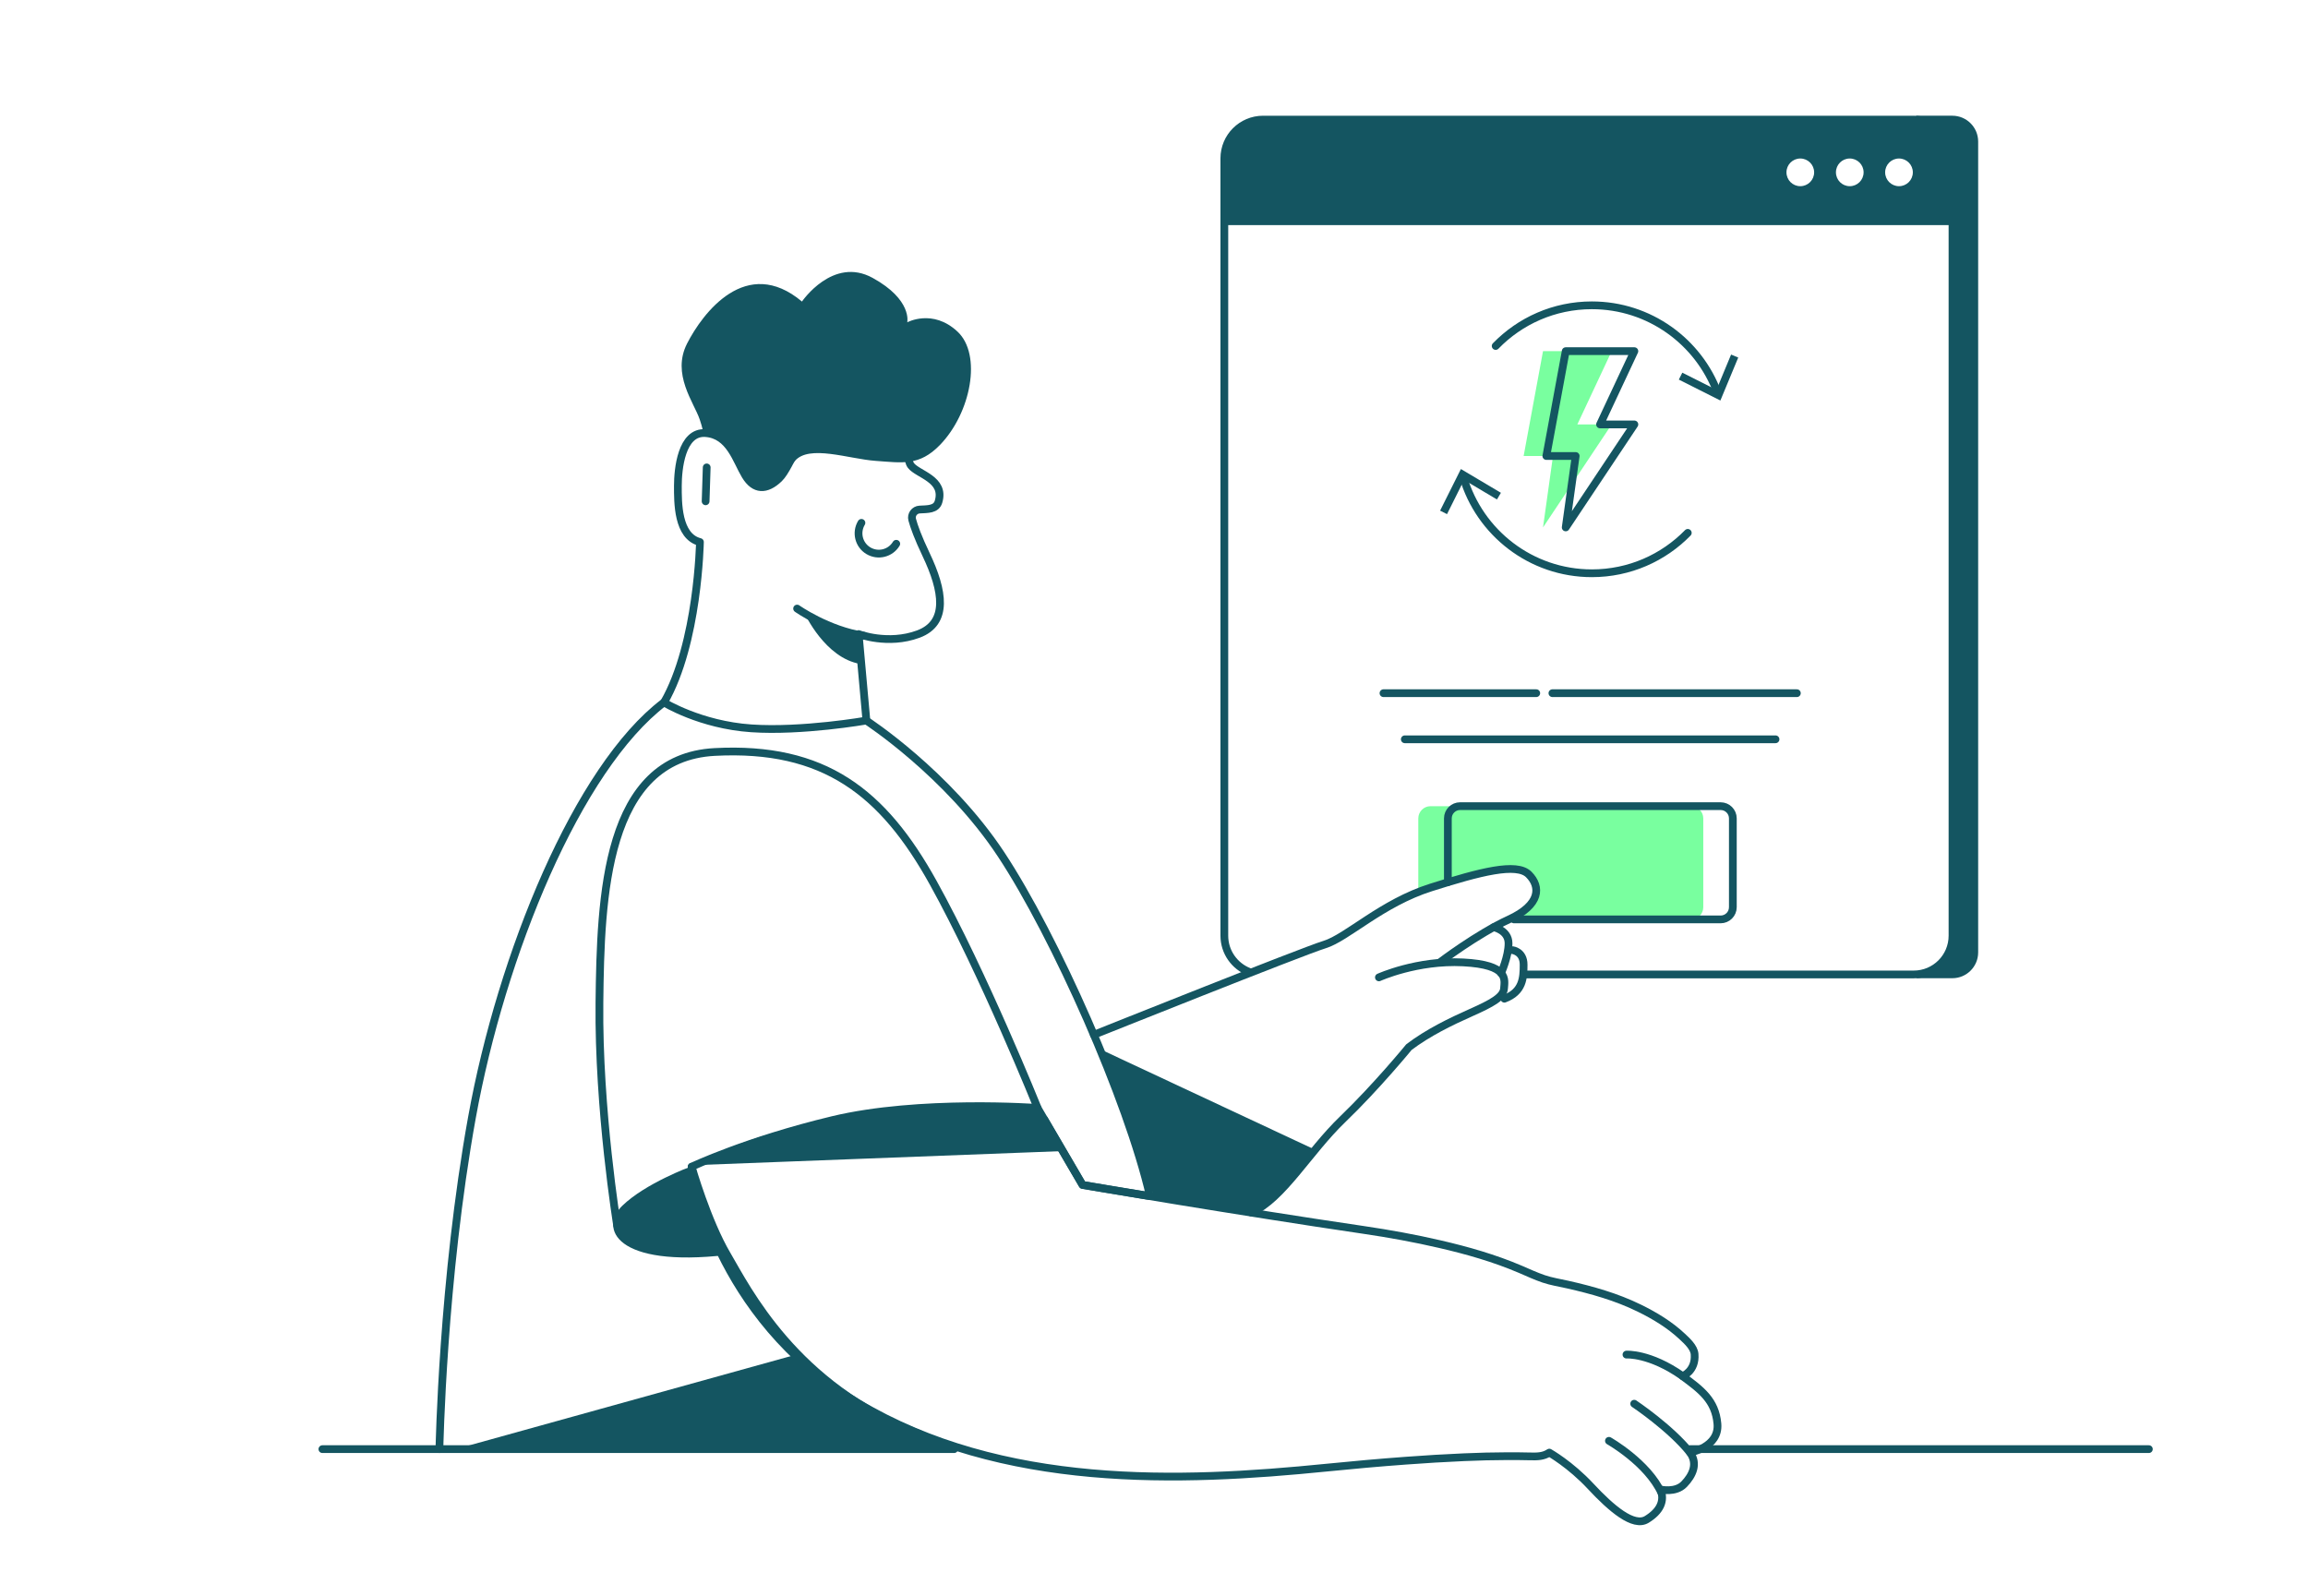 <svg width="282" height="195" viewBox="0 0 282 195" fill="none" xmlns="http://www.w3.org/2000/svg">
<path d="M188.531 42.912H196.921L192.726 51.866H196.921L188.531 64.451L189.75 55.723H186.164L188.531 42.912Z" fill="#79FF9F"/>
<path d="M184.536 112.356H206.617C207.444 112.356 208.113 111.687 208.113 110.86V100.012C208.113 99.185 207.444 98.516 206.617 98.516H174.789C173.962 98.516 173.293 99.185 173.293 100.012V108.679L180.335 106.851C180.335 106.851 184.589 105.387 185.886 106.353C187.184 107.318 188.424 108.685 187.708 109.613C186.991 110.541 184.583 112.555 184.583 112.555" fill="#79FF9F"/>
<path d="M39.391 177.084H116.577" stroke="#145561" stroke-width="0.947" stroke-linecap="round" stroke-linejoin="round"/>
<path d="M206.492 177.084H262.557" stroke="#145561" stroke-width="0.947" stroke-linecap="round" stroke-linejoin="round"/>
<path d="M53.691 177.085C53.691 177.085 54.07 156.418 57.665 136.552C61.257 116.687 70.555 93.864 81.123 85.834C81.123 85.834 85.56 88.58 91.794 89.003C98.028 89.426 105.849 88.053 105.849 88.053C105.849 88.053 115.782 94.498 122.334 104.431C128.886 114.363 137.762 134.333 140.508 146.169L132.267 144.796L126.772 135.391C126.772 135.391 112.297 134.333 101.73 136.871C91.163 139.408 84.506 142.577 84.506 142.577C84.506 142.577 86.409 149.234 88.84 153.356C91.27 157.478 97.103 169.418 112.42 175.264" stroke="#145561" stroke-width="0.947" stroke-linecap="round" stroke-linejoin="round"/>
<path d="M105.86 88.052L104.91 77.485C104.91 77.485 108.502 78.858 112.201 77.485C115.9 76.112 115.265 72.201 113.151 67.764C112.157 65.674 111.68 64.336 111.456 63.506C111.292 62.9 111.734 62.3 112.362 62.266C113.337 62.212 114.382 62.272 114.669 61.322C115.502 58.551 112.147 57.992 111.301 56.881C110.455 55.77 110.932 50.278 110.932 50.278C110.932 50.278 104.96 48.747 101.476 50.278C97.991 51.809 96.719 56.988 95.188 58.468C93.658 59.949 92.177 59.949 91.066 58.099C89.955 56.25 89.163 53.134 86.206 52.923C83.248 52.712 82.825 57.361 82.825 59.368C82.825 61.376 82.772 65.548 85.521 66.236C85.521 66.236 85.309 78.599 81.137 85.837" stroke="#145561" stroke-width="0.947" stroke-linecap="round" stroke-linejoin="round"/>
<path d="M85.754 53.04C85.754 53.04 86.198 53.343 85.495 51.26C84.791 49.177 82.042 45.724 83.945 41.99C85.848 38.256 91.179 31.142 97.987 36.849C97.987 36.849 101.765 31.284 106.626 33.961C111.487 36.637 110.852 39.386 110.852 39.386C110.852 39.386 113.952 37.694 116.982 40.513C120.012 43.331 118.635 50.465 114.848 54.372C112.317 56.982 110.215 56.547 106.964 56.316C103.713 56.086 98.836 54.281 97.11 56.345C95.383 58.409 96.235 57.509 95.475 58.248C94.714 58.983 93.426 60.442 91.978 59.274C90.529 58.106 90.15 56.083 89.216 54.861C88.282 53.64 87.587 53.078 86.451 53.015C85.315 52.952 85.75 53.04 85.75 53.04H85.754Z" fill="#145561"/>
<path d="M86.215 61.258L86.347 57.117" stroke="#145561" stroke-width="0.947" stroke-linecap="round" stroke-linejoin="round"/>
<path d="M109.508 66.449C108.801 67.623 107.279 68.002 106.102 67.298C104.925 66.594 104.549 65.07 105.253 63.893" stroke="#145561" stroke-width="0.947" stroke-linecap="round" stroke-linejoin="round"/>
<path d="M84.358 142.574C84.358 142.574 78.888 144.582 76.045 147.331C73.201 150.077 75.17 154.937 88.843 153.353C88.843 153.353 84.797 145.746 84.358 142.574Z" fill="#145561"/>
<path d="M84.934 142.379L129.85 140.662L126.77 135.388C126.77 135.388 99.626 133.727 84.934 142.376V142.379Z" fill="#145561"/>
<path d="M75.4 149.726C75.4 149.726 73.099 135.567 73.241 122.535C73.383 109.503 73.945 92.598 87.33 91.891C100.716 91.187 107.9 96.821 114.029 107.88C120.159 118.94 126.78 135.387 126.78 135.387" stroke="#145561" stroke-width="0.947" stroke-linecap="round" stroke-linejoin="round"/>
<path d="M97.394 74.367C97.394 74.367 101.163 77.025 105.566 77.691" stroke="#145561" stroke-width="0.947" stroke-linecap="round" stroke-linejoin="round"/>
<path d="M98.316 74.955C98.316 74.955 100.804 80.419 105.109 81.132L104.844 77.692C104.844 77.692 100.851 76.663 98.316 74.955Z" fill="#145561"/>
<path d="M84.512 142.573C84.512 142.573 87.138 160.88 104.791 171.434C122.447 181.986 144.213 181.143 162.071 179.347C165.303 179.022 168.535 178.732 171.773 178.495C174.14 178.321 176.507 178.173 178.878 178.072C180.655 177.993 182.473 177.946 184.266 177.942C185.175 177.942 186.08 177.949 186.986 177.971C187.816 177.99 188.58 177.993 189.3 177.51C189.3 177.51 191.86 178.946 194.366 181.638C196.875 184.331 199.592 186.663 201.208 185.672C202.824 184.684 203.437 183.434 202.891 182.017C202.891 182.017 204.721 182.456 205.772 181.367C206.823 180.278 207.483 178.87 206.492 177.497C206.492 177.497 210.09 176.863 209.841 173.984C209.592 171.106 207.808 169.815 205.583 168.167C205.583 168.167 207.218 167.555 207.051 165.472C206.984 164.642 206.11 163.853 205.551 163.329C204.014 161.88 202.158 160.763 200.271 159.841C197.487 158.481 194.555 157.657 191.544 156.975C190.559 156.751 189.562 156.603 188.599 156.275C187.637 155.946 186.683 155.505 185.736 155.097C182.586 153.753 179.276 152.809 175.943 152.039C172.859 151.322 169.744 150.758 166.613 150.297C151.504 148.078 132.272 144.802 132.272 144.802L127.592 136.791" stroke="#145561" stroke-width="0.947" stroke-linecap="round" stroke-linejoin="round"/>
<path d="M196.586 176.068C196.586 176.068 201.33 178.751 203.028 182.488" stroke="#145561" stroke-width="0.947" stroke-linecap="round" stroke-linejoin="round"/>
<path d="M199.672 171.533C199.672 171.533 204.081 174.478 206.489 177.492" stroke="#145561" stroke-width="0.947" stroke-linecap="round" stroke-linejoin="round"/>
<path d="M198.727 165.532C198.727 165.532 201.564 165.33 205.582 168.158" stroke="#145561" stroke-width="0.947" stroke-linecap="round" stroke-linejoin="round"/>
<path d="M133.652 126.449C133.652 126.449 159.104 116.264 161.854 115.421C164.6 114.575 168.829 110.349 174.851 108.446C180.873 106.543 185.311 105.381 186.791 106.861C188.272 108.342 188.272 110.56 184.361 112.356C180.45 114.152 175.956 117.58 175.956 117.58" stroke="#145561" stroke-width="0.947" stroke-linecap="round" stroke-linejoin="round"/>
<path d="M168.481 119.435C168.481 119.435 173.13 117.32 178.767 117.604C184.404 117.888 183.839 119.732 183.77 120.78C183.701 121.827 182.29 122.604 179.755 123.731C177.221 124.857 174.472 126.196 172.149 127.957C172.149 127.957 168.203 132.783 164.047 136.782C159.89 140.778 156.724 146.491 152.883 148.179" stroke="#145561" stroke-width="0.947" stroke-linecap="round" stroke-linejoin="round"/>
<path d="M182.492 113.305C182.492 113.305 184.32 113.658 184.32 115.277C184.32 116.897 183.404 118.913 183.404 118.913" stroke="#145561" stroke-width="0.947" stroke-linecap="round" stroke-linejoin="round"/>
<path d="M184.823 116.111C184.823 116.111 186.161 116.266 186.161 117.885C186.161 119.504 186.079 121.196 183.812 122.042" stroke="#145561" stroke-width="0.947" stroke-linecap="round" stroke-linejoin="round"/>
<path d="M152.614 118.756C150.847 118.068 149.594 116.351 149.594 114.341V19.35C149.594 16.736 151.715 14.615 154.328 14.615H233.828C236.442 14.615 238.563 16.736 238.563 19.35V114.344C238.563 116.957 236.442 119.078 233.828 119.078H186.295" stroke="#145561" stroke-width="0.947" stroke-linecap="round" stroke-linejoin="round"/>
<path d="M237.593 117.231C237.53 116.543 238.575 116.353 238.575 114.343V24.657L234.105 14.141H238.543C240.285 14.141 241.699 15.555 241.699 17.297V116.382C241.699 118.124 240.285 119.538 238.543 119.538H234.105" fill="#145561"/>
<path d="M232.951 14.615H154.77C152.763 14.615 149.594 16.515 149.594 19.791V27.505H238.563V20.227C238.563 16.727 235.369 14.615 232.951 14.615ZM219.966 22.752C219.032 22.752 218.277 21.995 218.277 21.06C218.277 20.126 219.032 19.369 219.966 19.369C220.9 19.369 221.658 20.126 221.658 21.06C221.658 21.995 220.9 22.752 219.966 22.752ZM226.01 22.752C225.076 22.752 224.322 21.995 224.322 21.06C224.322 20.126 225.076 19.369 226.01 19.369C226.944 19.369 227.702 20.126 227.702 21.06C227.702 21.995 226.944 22.752 226.01 22.752ZM232.026 22.752C231.092 22.752 230.334 21.995 230.334 21.06C230.334 20.126 231.092 19.369 232.026 19.369C232.96 19.369 233.718 20.126 233.718 21.06C233.718 21.995 232.96 22.752 232.026 22.752Z" fill="#145561"/>
<path d="M169.039 84.707H187.705" stroke="#145561" stroke-width="0.947" stroke-linecap="round" stroke-linejoin="round"/>
<path d="M189.68 84.707H219.547" stroke="#145561" stroke-width="0.947" stroke-linecap="round" stroke-linejoin="round"/>
<path d="M171.645 90.342H216.94" stroke="#145561" stroke-width="0.947" stroke-linecap="round" stroke-linejoin="round"/>
<path d="M176.906 107.807V100.008C176.906 99.181 177.575 98.512 178.402 98.512H210.23C211.057 98.512 211.726 99.181 211.726 100.008V110.856C211.726 111.683 211.057 112.352 210.23 112.352H184.983" stroke="#145561" stroke-width="0.947" stroke-linecap="round" stroke-linejoin="round"/>
<path d="M55.684 177.083L97.103 165.582L105.587 172.232L117.682 177.083H57.167H55.684Z" fill="#145561"/>
<path d="M134.391 128.197L160.679 140.497C160.679 140.497 155.437 147.769 152.583 148.18L140.997 146.254C140.997 146.254 139.513 141.993 138.68 139.38C137.847 136.767 134.463 128.447 134.463 128.447" fill="#145561"/>
<path d="M206.22 65.116C203.247 68.162 199.096 70.053 194.501 70.053C187.062 70.053 180.784 65.091 178.789 58.299" stroke="#145561" stroke-width="0.947" stroke-linecap="round" stroke-linejoin="round"/>
<path d="M183.387 60.22L182.904 61.035L178.889 58.648L176.803 62.827L175.957 62.401L178.498 57.316L183.387 60.22Z" fill="#145561"/>
<path d="M182.746 42.28C185.722 39.215 189.886 37.309 194.497 37.309C201.535 37.309 207.535 41.749 209.852 47.98" stroke="#145561" stroke-width="0.947" stroke-linecap="round" stroke-linejoin="round"/>
<path d="M205.125 46.387L205.551 45.541L209.721 47.64L211.51 43.328L212.384 43.691L210.203 48.943L205.125 46.387Z" fill="#145561"/>
<path d="M191.305 42.912H199.694L195.499 51.866H199.694L191.305 64.451L192.523 55.723H188.938L191.305 42.912Z" stroke="#145561" stroke-width="0.947" stroke-linecap="round" stroke-linejoin="round"/>
</svg>
